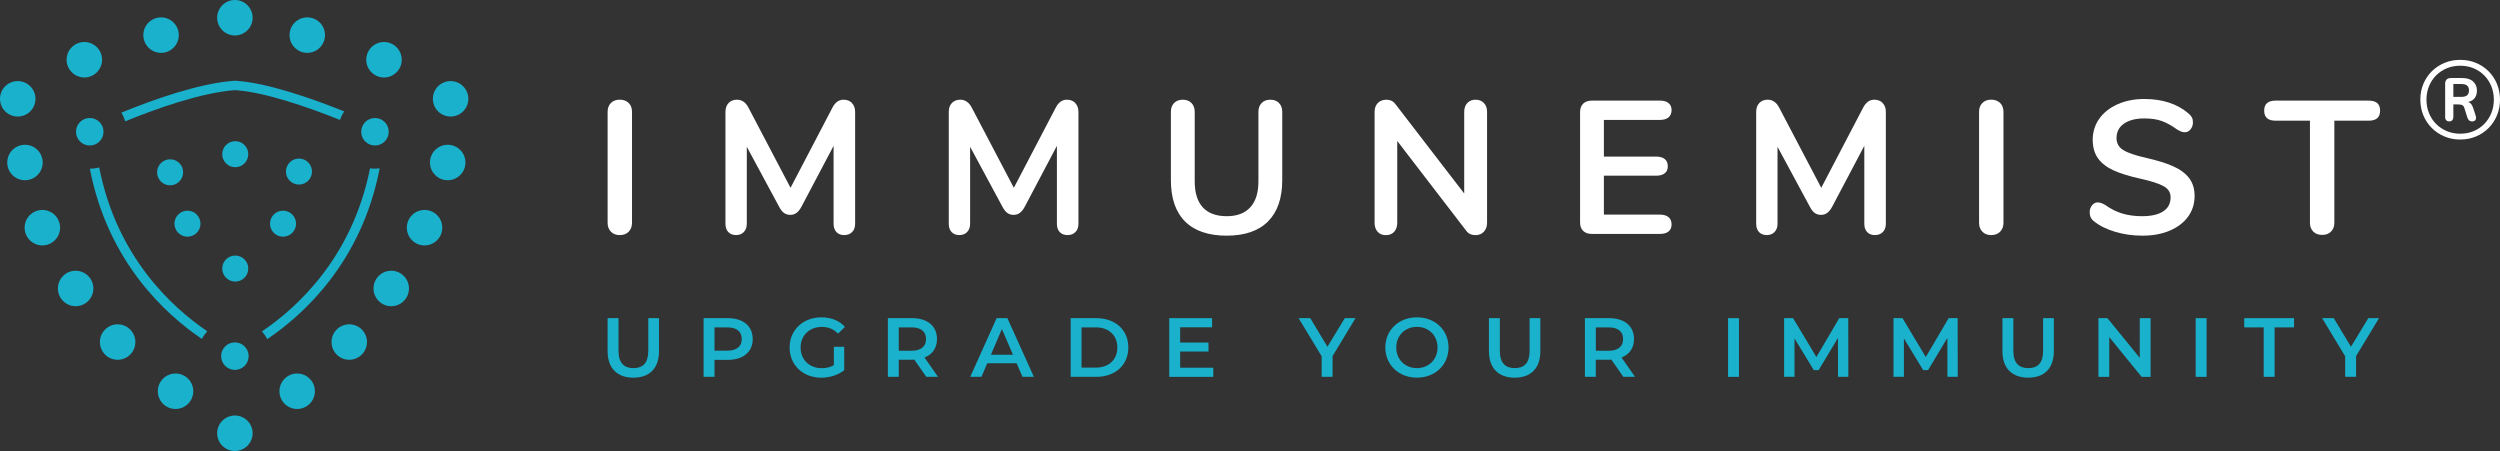 <svg viewBox="0 0 300 54.118" xmlns="http://www.w3.org/2000/svg" data-name="Layer 2" id="Layer_2">
  <rect x="0" y="0" width="300" height="54.118" fill="#333333" stroke="none"/>
  <g data-name="Layer 1" id="Layer_1-2">
    <g data-name="Capa 7" id="Capa_7">
      <g>
        <g>
          <g>
            <circle style="fill: #19b1cc;" r="2.128" cy="11.858" cx="2.128"></circle>
            <circle style="fill: #19b1cc;" r="2.128" cy="19.5" cx="2.997"></circle>
            <circle style="fill: #19b1cc;" r="2.128" cy="19.5" cx="53.725"></circle>
            <circle style="fill: #19b1cc;" r="2.128" cy="27.321" cx="5.083"></circle>
            <circle style="fill: #19b1cc;" r="2.128" cy="27.321" cx="50.946"></circle>
            <circle style="fill: #19b1cc;" r="2.128" cy="34.617" cx="9.076"></circle>
            <circle style="fill: #19b1cc;" r="2.128" cy="34.617" cx="46.949"></circle>
            <circle style="fill: #19b1cc;" r="2.128" cy="41.045" cx="14.117"></circle>
            <circle style="fill: #19b1cc;" r="2.128" cy="41.045" cx="41.911"></circle>
            <circle style="fill: #19b1cc;" r="2.128" cy="46.949" cx="21.066"></circle>
            <circle style="fill: #19b1cc;" r="2.128" cy="46.949" cx="35.659"></circle>
            <circle style="fill: #19b1cc;" r="2.128" cy="2.128" cx="28.187"></circle>
            <circle style="fill: #19b1cc;" r="2.128" cy="51.99" cx="28.187"></circle>
            <circle style="fill: #19b1cc;" r="1.651" cy="42.738" cx="28.187"></circle>
            <circle style="fill: #19b1cc;" r="1.651" cy="15.81" cx="44.997"></circle>
            <circle style="fill: #19b1cc;" r="1.651" cy="15.81" cx="10.772"></circle>
            <circle style="fill: #19b1cc;" r="1.562" cy="20.676" cx="20.414"></circle>
            <circle style="fill: #19b1cc;" r="1.562" cy="18.503" cx="28.231"></circle>
            <circle style="fill: #19b1cc;" r="1.562" cy="32.228" cx="28.231"></circle>
            <circle style="fill: #19b1cc;" r="1.562" cy="26.842" cx="33.963"></circle>
            <circle style="fill: #19b1cc;" r="1.562" cy="26.842" cx="22.497"></circle>
            <circle style="fill: #19b1cc;" r="1.562" cy="20.587" cx="35.876"></circle>
            <circle style="fill: #19b1cc;" r="2.128" cy="4.214" cx="19.328"></circle>
            <circle style="fill: #19b1cc;" r="2.128" cy="7.169" cx="10.121"></circle>
            <circle style="fill: #19b1cc;" r="2.128" cy="4.214" cx="36.873"></circle>
            <circle style="fill: #19b1cc;" r="2.128" cy="7.169" cx="46.08"></circle>
            <circle style="fill: #19b1cc;" r="2.128" cy="11.858" cx="54.073"></circle>
            <path style="fill: #19b1cc;" d="M44.997,20.241c-.201,0-.398-.014-.593-.042-2.133,10.717-8.778,16.743-12.972,19.57.251.279.468.59.643.925,4.392-2.966,11.326-9.282,13.485-20.492-.184.022-.373.036-.563.036l0.0.003Z"></path>
            <g>
              <path style="fill: #19b1cc;" d="M11.906,20.094c-.359.095-.738.148-1.125.148,2.158,11.159,9.054,17.459,13.446,20.431.175-.334.395-.643.646-.922-4.208-2.843-10.859-8.901-12.967-19.659v.003Z"></path>
              <path style="fill: #19b1cc;" d="M28.198,9.689h-.072c-4.325.32-9.859,2.309-13.56,3.829.195.323.348.671.457,1.042,3.632-1.487,9.032-3.426,13.148-3.743,3.576.209,8.87,2.072,12.627,3.573.123-.365.292-.707.501-1.025-3.838-1.54-9.313-3.467-13.103-3.679l.003.003Z"></path>
            </g>
          </g>
          <g>
            <g>
              <path style="fill: #19b1cc;" d="M72.913,42.153v-3.974h1.309v3.924c0,1.448.654,2.072,1.791,2.072s1.78-.624,1.78-2.072v-3.924h1.287v3.974c0,2.053-1.156,3.169-3.077,3.169s-3.089-1.117-3.089-3.169Z"></path>
              <path style="fill: #19b1cc;" d="M90.328,40.683c0,1.548-1.147,2.504-2.997,2.504h-1.59v2.033h-1.309v-7.043h2.896c1.852,0,2.997.947,2.997,2.504l.003.003ZM89.01,40.683c0-.886-.593-1.398-1.741-1.398h-1.529v2.796h1.529c1.147,0,1.741-.512,1.741-1.398v0Z"></path>
              <path style="fill: #19b1cc;" d="M100.067,41.619h1.237v2.807c-.735.593-1.76.897-2.757.897-2.183,0-3.793-1.518-3.793-3.62s1.61-3.62,3.813-3.62c1.178,0,2.164.393,2.827,1.147l-.824.805c-.554-.554-1.186-.805-1.941-.805-1.498,0-2.557,1.017-2.557,2.476s1.056,2.476,2.545,2.476c.504,0,.997-.1,1.448-.362v-2.192l.003-.008Z"></path>
              <path style="fill: #19b1cc;" d="M111.154,45.22l-1.437-2.064c-.092.011-.181.011-.273.011h-1.59v2.053h-1.309v-7.043h2.896c1.852,0,2.997.947,2.997,2.504,0,1.067-.543,1.852-1.498,2.222l1.621,2.314h-1.409l.003.003ZM109.383,39.285h-1.529v2.807h1.529c1.147,0,1.741-.524,1.741-1.409s-.593-1.398-1.741-1.398Z"></path>
              <path style="fill: #19b1cc;" d="M121.99,43.59h-3.52l-.693,1.629h-1.348l3.169-7.043h1.287l3.18,7.043h-1.367l-.705-1.629h-.003ZM121.556,42.566l-1.328-3.077-1.317,3.077h2.646Z"></path>
              <path style="fill: #19b1cc;" d="M128.479,38.179h3.077c2.284,0,3.843,1.409,3.843,3.52s-1.56,3.52-3.843,3.52h-3.077v-7.043.003ZM131.495,44.114c1.568,0,2.584-.955,2.584-2.415s-1.017-2.415-2.584-2.415h-1.71v4.829h1.71v-0Z"></path>
              <path style="fill: #19b1cc;" d="M145.593,44.125v1.097h-5.283v-7.043h5.141v1.097h-3.832v1.83h3.4v1.078h-3.4v1.941h3.974-0Z"></path>
              <path style="fill: #19b1cc;" d="M159.908,42.735v2.484h-1.309v-2.465l-2.768-4.578h1.398l2.064,3.431,2.083-3.431h1.287l-2.757,4.556.003.003Z"></path>
              <path style="fill: #19b1cc;" d="M166.238,41.699c0-2.083,1.61-3.62,3.793-3.62s3.793,1.529,3.793,3.62-1.61,3.62-3.793,3.62-3.793-1.54-3.793-3.62ZM172.504,41.699c0-1.44-1.056-2.476-2.476-2.476s-2.476,1.036-2.476,2.476,1.056,2.476,2.476,2.476,2.476-1.036,2.476-2.476Z"></path>
              <path style="fill: #19b1cc;" d="M178.673,42.153v-3.974h1.309v3.924c0,1.448.654,2.072,1.791,2.072s1.78-.624,1.78-2.072v-3.924h1.287v3.974c0,2.053-1.156,3.169-3.077,3.169s-3.089-1.117-3.089-3.169Z"></path>
              <path style="fill: #19b1cc;" d="M194.798,45.22l-1.437-2.064c-.092.011-.181.011-.273.011h-1.59v2.053h-1.309v-7.043h2.896c1.852,0,2.997.947,2.997,2.504,0,1.067-.543,1.852-1.498,2.222l1.621,2.314h-1.409l.003.003ZM193.029,39.285h-1.529v2.807h1.529c1.147,0,1.741-.524,1.741-1.409s-.593-1.398-1.741-1.398Z"></path>
              <path style="fill: #19b1cc;" d="M207.366,38.179h1.309v7.043h-1.309v-7.043Z"></path>
              <path style="fill: #19b1cc;" d="M220.564,45.22l-.011-4.668-2.314,3.863h-.585l-2.314-3.801v4.606h-1.248v-7.043h1.078l2.796,4.668,2.746-4.668h1.078l.011,7.043h-1.237v0Z"></path>
              <path style="fill: #19b1cc;" d="M233.693,45.22l-.011-4.668-2.314,3.863h-.585l-2.314-3.801v4.606h-1.248v-7.043h1.078l2.796,4.668,2.746-4.668h1.078l.011,7.043h-1.237v0Z"></path>
              <path style="fill: #19b1cc;" d="M240.293,42.153v-3.974h1.309v3.924c0,1.448.654,2.072,1.791,2.072s1.78-.624,1.78-2.072v-3.924h1.287v3.974c0,2.053-1.156,3.169-3.077,3.169s-3.089-1.117-3.089-3.169Z"></path>
              <path style="fill: #19b1cc;" d="M258.072,38.179v7.043h-1.078l-3.882-4.768v4.768h-1.298v-7.043h1.078l3.882,4.768v-4.768h1.298Z"></path>
              <path style="fill: #19b1cc;" d="M263.483,38.179h1.309v7.043h-1.309v-7.043Z"></path>
              <path style="fill: #19b1cc;" d="M271.643,39.285h-2.334v-1.106h5.977v1.106h-2.334v5.935h-1.309v-5.935Z"></path>
              <path style="fill: #19b1cc;" d="M282.73,42.735v2.484h-1.309v-2.465l-2.768-4.578h1.398l2.064,3.431,2.083-3.431h1.287l-2.757,4.556.003.003Z"></path>
            </g>
            <g>
              <path style="fill: #fff;" d="M73.309,27.802c-.265-.273-.395-.627-.395-1.067v-13.321c0-.437.131-.791.395-1.056.265-.265.615-.398,1.056-.398s.813.134,1.078.398.398.615.398,1.056v13.321c0,.44-.134.794-.398,1.067s-.624.409-1.078.409-.791-.136-1.056-.409Z"></path>
              <path style="fill: #fff;" d="M102.228,12.363c.256.265.387.615.387,1.056v13.432c0,.423-.123.757-.362.997s-.56.362-.952.362-.705-.123-.93-.362c-.228-.242-.34-.574-.34-.997v-9.349l-3.857,7.305c-.181.334-.379.579-.59.738s-.462.239-.749.239-.537-.075-.749-.226-.409-.401-.59-.749l-3.879-7.194v9.235c0,.409-.117.738-.351.986-.234.251-.549.373-.941.373s-.705-.123-.93-.362c-.226-.242-.34-.574-.34-.997v-13.432c0-.437.125-.791.376-1.056.251-.265.585-.398,1.011-.398.59,0,1.05.326,1.384.975l5.038,9.597,5.016-9.597c.331-.649.78-.975,1.34-.975.423,0,.763.134,1.022.398l-.011 0Z"></path>
              <path style="fill: #fff;" d="M129.025,12.363c.256.265.387.615.387,1.056v13.432c0,.423-.123.757-.362.997-.242.242-.56.362-.952.362s-.705-.123-.93-.362c-.228-.242-.34-.574-.34-.997v-9.349l-3.857,7.305c-.181.334-.379.579-.59.738s-.462.239-.749.239-.537-.075-.749-.226-.409-.401-.59-.749l-3.879-7.194v9.235c0,.409-.117.738-.351.986-.234.251-.549.373-.941.373s-.705-.123-.93-.362c-.226-.242-.34-.574-.34-.997v-13.432c0-.437.125-.791.376-1.056.251-.265.585-.398,1.011-.398.59,0,1.05.326,1.384.975l5.038,9.597,5.016-9.597c.331-.649.78-.975,1.34-.975.423,0,.763.134,1.022.398l-.011 0Z"></path>
              <path style="fill: #fff;" d="M142.209,26.577c-1.133-1.133-1.702-2.791-1.702-4.968v-8.191c0-.437.128-.791.384-1.056.256-.265.604-.398,1.044-.398s.785.134,1.044.398c.256.265.387.615.387,1.056v8.349c0,1.376.326,2.417.975,3.119.649.705,1.604,1.056,2.86,1.056s2.186-.356,2.835-1.067.975-1.746.975-3.108v-8.349c0-.437.128-.791.384-1.056.256-.265.604-.398,1.044-.398s.785.134,1.044.398c.256.265.387.615.387,1.056v8.191c0,2.164-.568,3.815-1.702,4.957s-2.791,1.713-4.968,1.713-3.857-.568-4.991-1.702h-.003Z"></path>
              <path style="fill: #fff;" d="M178.071,12.363c.251.265.376.615.376,1.056v13.321c0,.44-.128.794-.387,1.067-.256.273-.59.409-.997.409-.485,0-.855-.173-1.111-.521l-8.283-10.778v9.825c0,.44-.123.794-.362,1.067-.242.273-.574.409-.997.409s-.757-.136-.997-.409c-.242-.273-.362-.627-.362-1.067v-13.321c0-.437.128-.791.384-1.056.256-.265.599-.398,1.022-.398.468,0,.833.173,1.089.521l8.26,10.733v-9.803c0-.437.125-.791.373-1.056.251-.265.579-.398.986-.398s.76.134,1.011.398h-.006Z"></path>
              <path style="fill: #fff;" d="M189.982,27.71c-.251-.242-.373-.582-.373-1.022v-13.229c0-.437.125-.78.373-1.022.251-.242.593-.362,1.033-.362h8.191c.437,0,.78.097,1.022.295s.362.476.362.838-.123.668-.362.874c-.242.203-.582.306-1.022.306h-6.74v4.403h6.286c.437,0,.78.097,1.022.295s.362.485.362.863-.123.643-.362.838c-.242.198-.582.295-1.022.295h-6.286v4.673h6.74c.437,0,.78.103,1.022.306s.362.496.362.874-.123.643-.362.838c-.242.198-.582.295-1.022.295h-8.191c-.44,0-.783-.12-1.033-.362v-0Z"></path>
              <path style="fill: #fff;" d="M225.914,12.363c.256.265.387.615.387,1.056v13.432c0,.423-.123.757-.362.997-.242.242-.56.362-.952.362s-.705-.123-.93-.362c-.228-.242-.34-.574-.34-.997v-9.349l-3.857,7.305c-.181.334-.379.579-.59.738s-.462.239-.749.239-.538-.075-.749-.226c-.212-.15-.409-.401-.59-.749l-3.879-7.194v9.235c0,.409-.117.738-.351.986-.234.251-.549.373-.941.373s-.705-.123-.93-.362c-.226-.242-.34-.574-.34-.997v-13.432c0-.437.125-.791.376-1.056.251-.265.585-.398,1.011-.398.59,0,1.05.326,1.384.975l5.038,9.597,5.016-9.597c.331-.649.78-.975,1.34-.975.423,0,.763.134,1.022.398l-.011 0Z"></path>
              <path style="fill: #fff;" d="M237.884,27.802c-.265-.273-.395-.627-.395-1.067v-13.321c0-.437.131-.791.395-1.056.265-.265.615-.398,1.056-.398s.813.134,1.078.398.398.615.398,1.056v13.321c0,.44-.134.794-.398,1.067s-.624.409-1.078.409-.791-.136-1.056-.409Z"></path>
              <path style="fill: #fff;" d="M253.811,27.814c-1.036-.309-1.88-.73-2.529-1.259-.348-.256-.521-.621-.521-1.089,0-.317.095-.593.284-.827.189-.234.412-.351.668-.351.273,0,.582.106.93.317.652.468,1.331.81,2.041,1.022.71.212,1.498.317,2.359.317,1.103,0,1.952-.192,2.543-.579s.886-.95.886-1.69c0-.574-.276-1.017-.827-1.328-.551-.309-1.47-.61-2.757-.897-1.331-.287-2.412-.621-3.244-.997-.833-.379-1.459-.863-1.883-1.451-.423-.59-.635-1.34-.635-2.247s.265-1.777.794-2.518,1.267-1.32,2.211-1.735c.944-.415,2.008-.624,3.189-.624,2.164,0,3.927.574,5.286,1.724.198.167.337.329.421.487s.125.359.125.602c0,.317-.095.593-.284.827-.189.234-.412.351-.668.351-.15,0-.292-.022-.421-.067s-.298-.128-.51-.251c-.621-.454-1.223-.791-1.805-1.011s-1.298-.329-2.144-.329c-1.028,0-1.841.209-2.44.624s-.897.994-.897,1.735c0,.621.265,1.097.794,1.429.529.334,1.429.643,2.699.93,1.345.304,2.44.641,3.278,1.011s1.482.844,1.93,1.418c.446.574.668,1.292.668,2.156,0,.939-.262,1.766-.783,2.484-.521.719-1.256,1.278-2.2,1.679-.947.401-2.03.602-3.256.602s-2.267-.156-3.303-.465h0Z"></path>
              <path style="fill: #fff;" d="M277.592,27.791c-.265-.265-.398-.615-.398-1.056v-12.254h-4.13c-.908,0-1.362-.401-1.362-1.203s.454-1.203,1.362-1.203h11.187c.908,0,1.362.401,1.362,1.203s-.454,1.203-1.362,1.203h-4.13v12.254c0,.44-.134.791-.398,1.056-.265.265-.615.398-1.056.398s-.813-.131-1.078-.398h.003Z"></path>
            </g>
          </g>
        </g>
        <g>
          <path style="fill: #fff;" d="M299.638,10.07c-.242-.579-.579-1.086-1.008-1.518-.432-.432-.936-.766-1.518-1.008-.579-.242-1.209-.362-1.885-.362s-1.306.12-1.885.362c-.579.242-1.089.579-1.523,1.008-.434.432-.774.936-1.017,1.518-.242.579-.362,1.209-.362,1.885s.12,1.306.362,1.885.579,1.089,1.017,1.523c.434.434.944.774,1.523,1.017s1.209.362,1.885.362,1.306-.12,1.885-.362c.579-.242,1.086-.579,1.518-1.017.432-.434.766-.944,1.008-1.523.242-.579.362-1.209.362-1.885s-.12-1.306-.362-1.885ZM298.958,13.574c-.203.496-.485.93-.844,1.298-.359.37-.788.657-1.278.863-.493.206-1.028.309-1.61.309s-1.117-.103-1.61-.309-.922-.496-1.287-.863c-.365-.37-.649-.802-.849-1.298-.203-.496-.304-1.036-.304-1.615s.1-1.12.304-1.615c.203-.496.485-.927.849-1.292s.794-.652,1.287-.858,1.028-.309,1.61-.309,1.117.103,1.61.309.919.493,1.278.858c.359.365.641.796.844,1.292s.304,1.036.304,1.615-.1,1.12-.304,1.615Z"></path>
          <path style="fill: #fff;" d="M296.806,13.036c-.114-.356-.248-.588-.407-.691-.064-.045-.139-.075-.22-.1.237-.061.44-.159.604-.292.298-.248.448-.604.448-1.075s-.15-.819-.454-1.097-.744-.418-1.317-.418h-1.353c-.226,0-.398.061-.515.181-.117.123-.175.292-.175.51v3.98c0,.404.251.535.482.535.34,0,.499-.223.504-.535v-1.504h.535c.162,0,.404.019.524.081.123.061.212.181.267.359l.351,1.128c.042.136.106.248.195.334.089.084.279.15.418.139.507-.039.462-.482.382-.716l-.267-.813-0-.006ZM294.402,11.627v-1.543h.975c.298,0,.524.061.674.184s.226.317.226.579-.075.471-.226.593-.373.184-.674.184h-.975v.003Z"></path>
        </g>
      </g>
    </g>
  </g>
</svg>